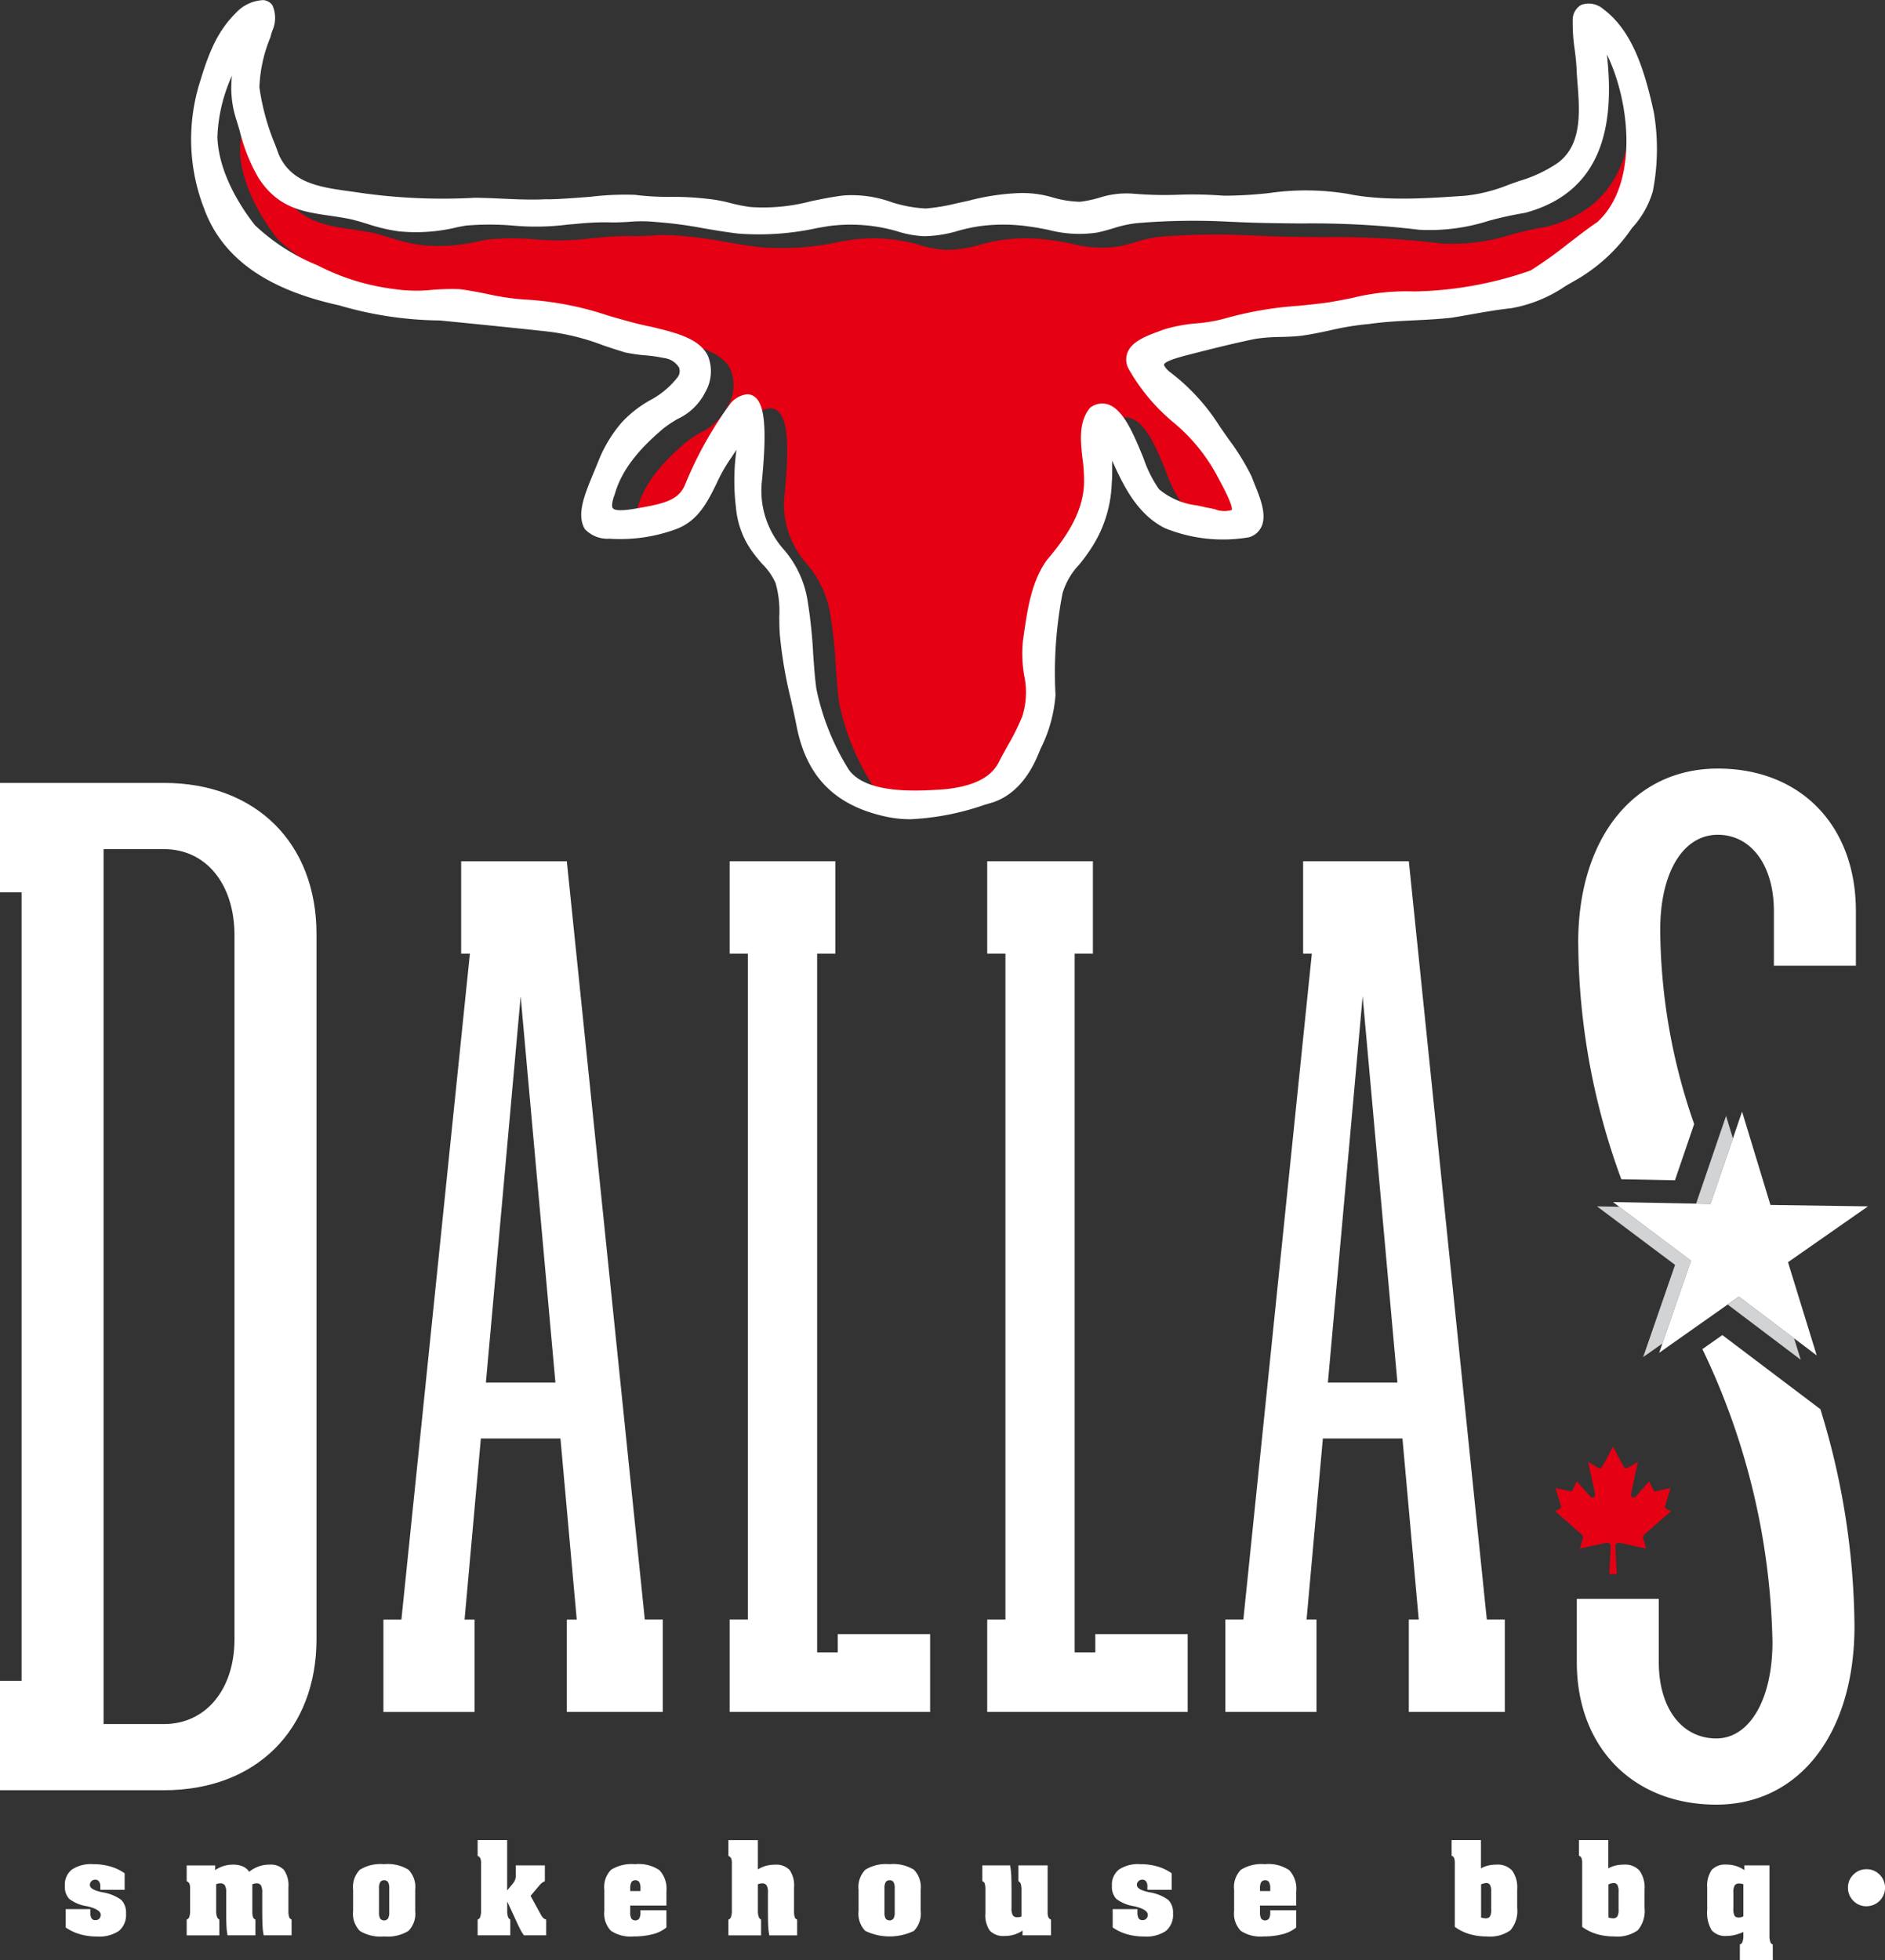 <svg id="Grupo_27" data-name="Grupo 27" xmlns="http://www.w3.org/2000/svg" xmlns:xlink="http://www.w3.org/1999/xlink" width="200" height="207.938" viewBox="0 0 200 207.938">
  <rect x="0" y="0" width="200" height="207.938" fill="#333333" stroke="none"/>
  <defs>
    <clipPath id="clip-path">
      <rect id="Rectángulo_19" data-name="Rectángulo 19" width="200" height="207.938" fill="none"/>
    </clipPath>
  </defs>
  <path id="Trazado_2095" data-name="Trazado 2095" d="M275.027,178.824l-3.18,9.309,1.534.029,2.373-6.947Z" transform="translate(-91.89 -60.447)" fill="#d1d3d4"/>
  <path id="Trazado_2096" data-name="Trazado 2096" d="M283.962,212.214l-5.857-4.427-1.191.838,7.746,5.855Z" transform="translate(-93.603 -70.237)" fill="#d1d3d4"/>
  <path id="Trazado_2097" data-name="Trazado 2097" d="M255.969,193.32l8.279,6.207-3.383,9.779,2.039-1.435,3.043-8.8-7.614-5.708Z" transform="translate(-86.523 -65.347)" fill="#d1d3d4"/>
  <g id="Grupo_26" data-name="Grupo 26">
    <g id="Grupo_25" data-name="Grupo 25" clip-path="url(#clip-path)">
      <path id="Trazado_2098" data-name="Trazado 2098" d="M249.694,238.45l-.463.2s2.712,2.377,2.781,2.443c.135.132.265.2.135.6s-.267.928-.267.928,2.517-.532,2.784-.6c.23-.024.483.066.483.33s-.153,2.982-.153,2.982h.793s-.154-2.715-.154-2.982.252-.354.487-.33c.264.066,2.781.6,2.781.6s-.132-.532-.264-.928,0-.463.132-.6c.066-.066,2.781-2.442,2.781-2.442l-.463-.2c-.264-.13-.2-.3-.132-.46.064-.2.532-1.779.532-1.779s-1.261.264-1.526.33c-.2.064-.264-.066-.33-.2s-.4-.857-.4-.857-1.39,1.583-1.456,1.647c-.265.2-.532,0-.465-.264,0-.264.729-3.426.729-3.426s-.8.46-1.06.592c-.2.132-.333.132-.465-.132-.135-.2-1.129-2.109-1.129-2.109s-.992,1.911-1.123,2.109c-.132.265-.265.265-.465.132-.265-.132-1.06-.592-1.06-.592s.73,3.162.73,3.426c.066.264-.2.463-.465.264-.066-.066-1.457-1.647-1.457-1.647s-.33.722-.4.854-.132.262-.33.2c-.267-.066-1.525-.33-1.525-.33s.465,1.578.532,1.779c.063.159.132.33-.132.46" transform="translate(-84.246 -78.352)" fill="#e50013"/>
      <path id="Trazado_2099" data-name="Trazado 2099" d="M177.222,27.726l-.077.016a36.393,36.393,0,0,0-3.756.823,20.627,20.627,0,0,1-7.427.958,95.262,95.262,0,0,0-12.5-.668c-2.3-.021-4.687-.042-7.054-.162l-.466-.015a71.115,71.115,0,0,0-9.935.144,12.309,12.309,0,0,0-2.471.541c-.514.152-1.044.31-1.7.452a12.805,12.805,0,0,1-5.2-.283c-.663-.13-1.348-.263-2.028-.351a18.764,18.764,0,0,0-5.305-.034,18.037,18.037,0,0,0-2.194.471,13.172,13.172,0,0,1-3.638.588,10.826,10.826,0,0,1-2.934-.538l-.283-.08a17.728,17.728,0,0,0-6.957-.451l-1.14.191a28.912,28.912,0,0,1-8.424.6c-1.243-.144-2.465-.353-3.646-.555a45.782,45.782,0,0,0-5.185-.682,15,15,0,0,0-2.747-.009c-.7.04-1.421.081-2.173.052A28.925,28.925,0,0,0,76.6,28.9q-.491.044-.98.083a26.638,26.638,0,0,1-5.819.1,29.63,29.63,0,0,0-5,.007l-.822.155a18.42,18.42,0,0,1-6.237.454,18.942,18.942,0,0,1-3.381-.8c-.545-.164-1.092-.33-1.65-.469-.8-.171-1.593-.288-2.362-.4-2.816-.412-5.476-.8-7.543-4.045a18.832,18.832,0,0,1-1.95-4.885c-.126-.428-.252-.858-.386-1.285a10.864,10.864,0,0,1-.45-4.625,17.043,17.043,0,0,0-1.548,6.524c.144,3.886,2.559,7.516,3.984,9.331a21.192,21.192,0,0,0,6.6,4.237,24.156,24.156,0,0,0,8.227,2.545,15.794,15.794,0,0,0,3.981.077,24.688,24.688,0,0,1,2.919-.07c.994.128,1.954.318,2.884.5a26.044,26.044,0,0,0,4.432.621,33.705,33.705,0,0,1,8.4,1.671c1.538.446,3.128.908,4.708,1.219l.258.062c2.343.578,4.766,1.174,5.653,3a4.419,4.419,0,0,1-.28,3.847,6.207,6.207,0,0,1-2.929,2.842,13.119,13.119,0,0,0-1.485.985c-2.87,2.4-4.523,4.631-5.193,7.008-.341.88-.324,1.331-.2,1.48.344.416,1.966.122,2.937-.053l.379-.068c2.138-.395,3.7-.8,4.339-2.363A40.277,40.277,0,0,1,92.884,48a2.708,2.708,0,0,1,1.8-1.008,1.29,1.29,0,0,1,.546.122c1.248.577,1.561,3.018,1.077,8.424l-.04.467a9.391,9.391,0,0,0,2.306,7.465,10.9,10.9,0,0,1,2.555,5.577,51.621,51.621,0,0,1,.562,5.4c.1,1.38.187,2.684.347,3.8a25.974,25.974,0,0,0,3.468,8.609c1.961,2.642,7.619,2.218,10.338,2.015,1.881-.226,4.539-.776,5.565-2.893.3-.6.618-1.163.933-1.726a24.164,24.164,0,0,0,1.524-3.054,8.437,8.437,0,0,0,.209-4.419,13.563,13.563,0,0,1-.118-3.7l.107-.727c.373-2.567.8-5.476,2.39-7.73,2.052-2.418,4.1-5.3,3.978-8.7a15.3,15.3,0,0,0-.152-2.052c-.211-1.816-.452-3.875.735-5.375l.068-.085.091-.059a2.05,2.05,0,0,1,1.781-.295c1.655.516,2.74,3.156,3.789,5.71a13.2,13.2,0,0,0,1.643,3.291,7.673,7.673,0,0,0,4.066,1.725c.324.072.65.144.972.222.3.039.6.111.9.181a2.766,2.766,0,0,0,1.787.074c.13-.487-.937-2.469-1.291-3.127-.124-.231-.238-.442-.331-.624a19.065,19.065,0,0,0-4.6-5.562,20.422,20.422,0,0,1-4.766-5.736,2.067,2.067,0,0,1-.058-1.7c.5-1.166,2.078-1.746,3.23-2.17.21-.078.407-.15.578-.219a16.67,16.67,0,0,1,3.528-.661,16.455,16.455,0,0,0,2.926-.5,37.711,37.711,0,0,1,7.849-1.357c1.053-.107,2.046-.208,3.027-.341.9-.132,1.82-.317,2.712-.5a23.669,23.669,0,0,1,6.592-.683,39.458,39.458,0,0,0,12.307-2.226,45.822,45.822,0,0,0,4.072-2.911c.933-.72,1.9-1.465,2.883-2.143l.073-.062c4.391-3.946,3.6-12.608,1.06-17.82.7,6.415.176,14.424-8.675,16.8" transform="translate(-13.004 -3.692)" fill="#e50013"/>
      <path id="Trazado_2100" data-name="Trazado 2100" d="M17.4,125.463H0v11.6H2.29V220.72H0v11.6H17.4c9.77,0,16.181-6.412,16.181-16.029v-74.8c0-9.618-6.411-16.029-16.181-16.029m7.48,90.831c0,5.343-3.053,9.007-7.48,9.007H10.991V132.485H17.4c4.427,0,7.48,3.663,7.48,9.159Z" transform="translate(0 -42.409)" fill="#fff"/>
      <path id="Trazado_2101" data-name="Trazado 2101" d="M80.91,228.255H91.095v-9.8h-1.91L80.91,138.016H69.7v9.8h.926l-7.267,70.644h-1.91v9.8h9.669v-9.8H70.061L71.79,199.25h8.444l1.729,19.208H80.91ZM72.324,193.32l3.688-40.98L79.7,193.32Z" transform="translate(-20.77 -46.652)" fill="#fff"/>
      <path id="Trazado_2102" data-name="Trazado 2102" d="M128.419,221.938h-2.191V147.813h1.934v-9.8H116.946v9.8h1.933v70.644h-1.933v9.8h21.27V220h-9.8Z" transform="translate(-39.53 -46.652)" fill="#fff"/>
      <path id="Trazado_2103" data-name="Trazado 2103" d="M169.7,221.938h-2.191V147.813h1.934v-9.8H158.231v9.8h1.933v70.644h-1.933v9.8H179.5V220h-9.8Z" transform="translate(-53.486 -46.652)" fill="#fff"/>
      <path id="Trazado_2104" data-name="Trazado 2104" d="M215.865,228.255H226.05v-9.8h-1.91l-8.274-80.442H204.65v9.8h.926l-7.267,70.644H196.4v9.8h9.669v-9.8h-1.053l1.729-19.208h8.444l1.729,19.208h-1.053Zm-8.587-34.935,3.688-40.98,3.689,40.98Z" transform="translate(-66.388 -46.652)" fill="#fff"/>
      <path id="Trazado_2105" data-name="Trazado 2105" d="M14.332,301.705h-.013q-1.268-.272-1.268-.763a.531.531,0,0,1,.166-.4.558.558,0,0,1,.4-.162.479.479,0,0,1,.4.185.844.844,0,0,1,.143.524v.365h2.581v-1.752a4.973,4.973,0,0,0-1.519-.723,6.583,6.583,0,0,0-1.838-.246,3.643,3.643,0,0,0-2.243.574,2.039,2.039,0,0,0-.743,1.722,1.883,1.883,0,0,0,.455,1.38,4.066,4.066,0,0,0,1.881.783q1.467.339,1.467.91a.567.567,0,0,1-.153.414.542.542,0,0,1-.405.156.465.465,0,0,1-.414-.189,1.207,1.207,0,0,1-.129-.653V303.5H10.483v1.945a5.119,5.119,0,0,0,1.516.72,6.4,6.4,0,0,0,1.8.243,3.744,3.744,0,0,0,2.336-.594,2.214,2.214,0,0,0,.75-1.848,1.9,1.9,0,0,0-.5-1.437,4.574,4.574,0,0,0-2.051-.819" transform="translate(-3.516 -100.98)" fill="#fff"/>
      <path id="Trazado_2106" data-name="Trazado 2106" d="M40.792,304.363a2.116,2.116,0,0,1-.076-.69v-2.449a2.855,2.855,0,0,0-.478-1.862,1.959,1.959,0,0,0-1.56-.554,3.332,3.332,0,0,0-1.115.192,3.471,3.471,0,0,0-1.009.565,1.51,1.51,0,0,0-.673-.565,2.563,2.563,0,0,0-1.039-.192,3.455,3.455,0,0,0-1,.146,3.166,3.166,0,0,0-.9.438v-.5h-3.02v1.673a.523.523,0,0,1,.285.252,1.306,1.306,0,0,1,.079.53V303.7a1.866,1.866,0,0,1-.089.653.427.427,0,0,1-.275.282v1.673h3.464v-1.673a.544.544,0,0,1-.259-.318,2.08,2.08,0,0,1-.079-.657v-2.774a1.4,1.4,0,0,1,.242-.073.993.993,0,0,1,.2-.021.544.544,0,0,1,.481.206,1.49,1.49,0,0,1,.143.784V303.4q0,1.42.033,1.977a6.334,6.334,0,0,0,.113.929h2.953v-1.673a.428.428,0,0,1-.255-.258,2.319,2.319,0,0,1-.07-.7v-2.787a1.84,1.84,0,0,1,.252-.073.888.888,0,0,1,.179-.021A.544.544,0,0,1,37.8,301a1.526,1.526,0,0,1,.139.784V303.4q0,1.42.037,1.977a6.561,6.561,0,0,0,.116.929h2.96v-1.673a.473.473,0,0,1-.262-.272" transform="translate(-10.115 -101.004)" fill="#fff"/>
      <path id="Trazado_2107" data-name="Trazado 2107" d="M59.885,298.738a4.164,4.164,0,0,0-2.578.59,2.631,2.631,0,0,0-.713,2.117V303.7a2.619,2.619,0,0,0,.713,2.114,4.185,4.185,0,0,0,2.578.587,4.2,4.2,0,0,0,2.582-.587,2.612,2.612,0,0,0,.717-2.114v-2.257a2.633,2.633,0,0,0-.714-2.117,4.18,4.18,0,0,0-2.585-.59m.544,5.083a1.326,1.326,0,0,1-.129.684.541.541,0,0,1-.836,0,1.369,1.369,0,0,1-.123-.687v-2.5a1.317,1.317,0,0,1,.126-.671.458.458,0,0,1,.418-.2.464.464,0,0,1,.418.193,1.314,1.314,0,0,1,.126.677Z" transform="translate(-19.13 -100.98)" fill="#fff"/>
      <path id="Trazado_2108" data-name="Trazado 2108" d="M83.259,302.775,82.17,300.79l.976-1.154a1.833,1.833,0,0,1,.258-.24,1.477,1.477,0,0,1,.285-.165v-1.672H80.6v1.015a1.539,1.539,0,0,1-.07.515,1.477,1.477,0,0,1-.242.4l-.6.73v-5.343H76.556v1.673a.555.555,0,0,1,.285.256,1.306,1.306,0,0,1,.079.534v5.017a1.923,1.923,0,0,1-.089.66.431.431,0,0,1-.275.289v1.672h3.463v-1.672a.542.542,0,0,1-.249-.312,2.175,2.175,0,0,1-.076-.664v-.943l1.115,2.41q.238.5.378.747a4.081,4.081,0,0,0,.285.434h2.356v-1.672a.692.692,0,0,1-.305-.166,1.33,1.33,0,0,1-.265-.365" transform="translate(-25.878 -99.675)" fill="#fff"/>
      <path id="Trazado_2109" data-name="Trazado 2109" d="M100.15,298.738a4.142,4.142,0,0,0-2.578.594,2.63,2.63,0,0,0-.713,2.113V303.7a2.65,2.65,0,0,0,.7,2.1,3.752,3.752,0,0,0,2.422.6,7.726,7.726,0,0,0,2.038-.243,3.661,3.661,0,0,0,1.427-.706v-1.832h-2.754v.2a1.326,1.326,0,0,1-.129.684.541.541,0,0,1-.836,0,1.369,1.369,0,0,1-.123-.687v-.69h3.843v-1.493a2.893,2.893,0,0,0-.733-2.256,3.927,3.927,0,0,0-2.565-.644m.544,2.854H99.606v-.272a1.317,1.317,0,0,1,.126-.671.458.458,0,0,1,.418-.2.464.464,0,0,1,.418.193,1.316,1.316,0,0,1,.126.677Z" transform="translate(-32.74 -100.98)" fill="#fff"/>
      <path id="Trazado_2110" data-name="Trazado 2110" d="M123.782,303.048a2.342,2.342,0,0,1-.07-.7V299.9a2.852,2.852,0,0,0-.478-1.861,1.966,1.966,0,0,0-1.566-.554,3.507,3.507,0,0,0-.933.122,3.3,3.3,0,0,0-.859.375v-3.1H116.75v1.673a.556.556,0,0,1,.286.256,1.3,1.3,0,0,1,.079.534v5.017a1.905,1.905,0,0,1-.09.66.431.431,0,0,1-.275.289v1.672h3.464v-1.672a.542.542,0,0,1-.258-.319,2.075,2.075,0,0,1-.079-.657v-2.774a1.429,1.429,0,0,1,.242-.073,1.03,1.03,0,0,1,.2-.02.542.542,0,0,1,.481.205,1.49,1.49,0,0,1,.143.784v1.619q0,1.42.033,1.978a6.4,6.4,0,0,0,.113.929h2.953v-1.672a.43.43,0,0,1-.256-.259" transform="translate(-39.464 -99.675)" fill="#fff"/>
      <path id="Trazado_2111" data-name="Trazado 2111" d="M140.9,298.738a4.167,4.167,0,0,0-2.579.59,2.633,2.633,0,0,0-.713,2.117V303.7a2.621,2.621,0,0,0,.713,2.114,5.962,5.962,0,0,0,5.16,0,2.612,2.612,0,0,0,.717-2.114v-2.257a2.631,2.631,0,0,0-.714-2.117,4.176,4.176,0,0,0-2.584-.59m.544,5.083a1.318,1.318,0,0,1-.13.684.541.541,0,0,1-.836,0,1.376,1.376,0,0,1-.123-.687v-2.5a1.316,1.316,0,0,1,.126-.671.458.458,0,0,1,.418-.2.465.465,0,0,1,.418.193,1.321,1.321,0,0,1,.126.677Z" transform="translate(-46.514 -100.98)" fill="#fff"/>
      <path id="Trazado_2112" data-name="Trazado 2112" d="M164.458,304.441a1.318,1.318,0,0,1-.083-.555v-4.957h-3.1V300.6a.519.519,0,0,1,.252.308,2.255,2.255,0,0,1,.073.667v2.774a.927.927,0,0,1-.2.06,1.222,1.222,0,0,1-.233.02.545.545,0,0,1-.484-.2,1.476,1.476,0,0,1-.14-.773v-1.62q0-1.393-.036-1.954a7.27,7.27,0,0,0-.117-.952h-2.946V300.6a.425.425,0,0,1,.256.256,2.336,2.336,0,0,1,.07.706V304a2.86,2.86,0,0,0,.478,1.861,1.979,1.979,0,0,0,1.573.554,3.467,3.467,0,0,0,1-.142,3.221,3.221,0,0,0,.892-.428v.5h3.02l-.007-1.673a.49.49,0,0,1-.269-.235" transform="translate(-53.22 -101.045)" fill="#fff"/>
      <path id="Trazado_2113" data-name="Trazado 2113" d="M182.15,301.705h-.013q-1.268-.272-1.268-.763a.533.533,0,0,1,.165-.4.56.56,0,0,1,.406-.162.479.479,0,0,1,.4.185.844.844,0,0,1,.142.524v.365h2.582v-1.752a4.973,4.973,0,0,0-1.519-.723,6.585,6.585,0,0,0-1.839-.246,3.643,3.643,0,0,0-2.243.574,2.039,2.039,0,0,0-.743,1.722,1.883,1.883,0,0,0,.455,1.38,4.07,4.07,0,0,0,1.881.783q1.467.339,1.467.91a.567.567,0,0,1-.153.414.54.54,0,0,1-.4.156.466.466,0,0,1-.415-.189,1.213,1.213,0,0,1-.129-.653V303.5H178.3v1.945a5.123,5.123,0,0,0,1.517.72,6.391,6.391,0,0,0,1.8.243,3.744,3.744,0,0,0,2.336-.594,2.213,2.213,0,0,0,.749-1.848,1.9,1.9,0,0,0-.5-1.437,4.571,4.571,0,0,0-2.051-.819" transform="translate(-60.243 -100.98)" fill="#fff"/>
      <path id="Trazado_2114" data-name="Trazado 2114" d="M201.094,298.738a4.146,4.146,0,0,0-2.579.594,2.632,2.632,0,0,0-.713,2.113V303.7a2.65,2.65,0,0,0,.7,2.1,3.751,3.751,0,0,0,2.422.6,7.73,7.73,0,0,0,2.038-.243,3.653,3.653,0,0,0,1.427-.706v-1.832h-2.754v.2a1.318,1.318,0,0,1-.13.684.541.541,0,0,1-.836,0,1.376,1.376,0,0,1-.123-.687v-.69h3.843v-1.493a2.893,2.893,0,0,0-.733-2.256,3.928,3.928,0,0,0-2.565-.644m.544,2.854h-1.089v-.272a1.316,1.316,0,0,1,.126-.671.458.458,0,0,1,.418-.2.465.465,0,0,1,.418.193,1.323,1.323,0,0,1,.126.677Z" transform="translate(-66.861 -100.98)" fill="#fff"/>
      <path id="Trazado_2115" data-name="Trazado 2115" d="M237.423,297.48a3.778,3.778,0,0,0-.86.089,3.372,3.372,0,0,0-.786.3v-2.993h-3.113v1.659a.475.475,0,0,1,.266.246,1.617,1.617,0,0,1,.073.583v6.716a5.055,5.055,0,0,0,1.536.76,6.336,6.336,0,0,0,1.836.256,3.749,3.749,0,0,0,2.531-.657,3.163,3.163,0,0,0,.714-2.382V300.1a3.051,3.051,0,0,0-.534-1.988,2.057,2.057,0,0,0-1.662-.634m-.558,4.752a1.417,1.417,0,0,1-.136.75.534.534,0,0,1-.468.193,1.337,1.337,0,0,1-.209-.02,2.067,2.067,0,0,1-.262-.067v-3.518c.013,0,.04-.013.08-.026a1.6,1.6,0,0,1,.451-.112.451.451,0,0,1,.418.205,1.446,1.446,0,0,1,.126.71Z" transform="translate(-78.646 -99.675)" fill="#fff"/>
      <path id="Trazado_2116" data-name="Trazado 2116" d="M257.836,297.48a3.782,3.782,0,0,0-.86.089,3.372,3.372,0,0,0-.786.3v-2.993h-3.113v1.659a.475.475,0,0,1,.266.246,1.617,1.617,0,0,1,.073.583v6.716a5.055,5.055,0,0,0,1.536.76,6.336,6.336,0,0,0,1.836.256,3.752,3.752,0,0,0,2.531-.657,3.166,3.166,0,0,0,.714-2.382V300.1a3.051,3.051,0,0,0-.534-1.988,2.057,2.057,0,0,0-1.662-.634m-.558,4.752a1.417,1.417,0,0,1-.136.75.534.534,0,0,1-.468.193,1.336,1.336,0,0,1-.209-.02,2.067,2.067,0,0,1-.262-.067v-3.518c.013,0,.04-.013.08-.026a1.6,1.6,0,0,1,.451-.112.451.451,0,0,1,.418.205,1.446,1.446,0,0,1,.126.71Z" transform="translate(-85.546 -99.675)" fill="#fff"/>
      <path id="Trazado_2117" data-name="Trazado 2117" d="M280.323,307a1.974,1.974,0,0,1-.09-.667v-7.446h-2.66v.5a3.328,3.328,0,0,0-.9-.439,3.381,3.381,0,0,0-.992-.145,1.958,1.958,0,0,0-1.573.563,2.988,2.988,0,0,0-.479,1.918v2.31a3.64,3.64,0,0,0,.475,2.177,1.928,1.928,0,0,0,1.6.6,3.673,3.673,0,0,0,.876-.11,4.81,4.81,0,0,0,.884-.308v.352a2,2,0,0,1-.087.69.452.452,0,0,1-.285.285v1.66h3.5l-.007-1.66a.407.407,0,0,1-.263-.281m-2.856-2.711a1.016,1.016,0,0,1-.242.1,1,1,0,0,1-.236.029.526.526,0,0,1-.454-.175,1.684,1.684,0,0,1-.129-.839v-1.619a1.493,1.493,0,0,1,.138-.773.547.547,0,0,1,.485-.2,1.22,1.22,0,0,1,.216.02,1.507,1.507,0,0,1,.222.06Z" transform="translate(-92.493 -101.004)" fill="#fff"/>
      <path id="Trazado_2118" data-name="Trazado 2118" d="M299.545,300.114a1.886,1.886,0,0,0-1.384-.574,1.909,1.909,0,0,0-1.393.571,1.877,1.877,0,0,0-.577,1.387,1.911,1.911,0,0,0,.57,1.393,1.876,1.876,0,0,0,1.388.577,1.966,1.966,0,0,0,1.4-3.354" transform="translate(-100.119 -101.251)" fill="#fff"/>
      <path id="Trazado_2119" data-name="Trazado 2119" d="M278.571,221.807l-3.851-2.911-6.551-4.952-2.117,1.49a74.908,74.908,0,0,1,7.436,31.073c0,6.106-2.443,10.228-5.954,10.228-3.664,0-6.107-3.205-6.107-8.09v-6.717h-8.7v6.717c0,9.006,5.953,15.112,14.808,15.112s14.655-7.633,14.655-18.929a79.511,79.511,0,0,0-3.618-23.021" transform="translate(-85.427 -72.318)" fill="#fff"/>
      <path id="Trazado_2120" data-name="Trazado 2120" d="M252.958,141.628a73.583,73.583,0,0,0,4.57,25.1l5.69.108,2.038-5.966a63.409,63.409,0,0,1-3.6-20.612c0-6.107,2.443-10.075,6.107-10.075,3.511,0,5.953,3.205,5.953,8.091v5.8h8.7v-5.8c0-9.007-5.8-15.113-14.655-15.113s-14.808,7.327-14.808,18.471" transform="translate(-85.505 -41.63)" fill="#fff"/>
      <path id="Trazado_2121" data-name="Trazado 2121" d="M275.237,188.038l-3.011-9.9-.972,2.845-2.374,6.946-1.534-.029-8.812-.166.665.5,7.613,5.709-3.043,8.8-.34.981L270.7,198.6l1.19-.838,5.857,4.427,2.4,1.812-3.049-9.888,8.485-5.923Z" transform="translate(-87.391 -60.215)" fill="#fff"/>
      <path id="Trazado_2122" data-name="Trazado 2122" d="M183.525,24.178a9.82,9.82,0,0,0,2.2-3.888,23.288,23.288,0,0,0,.137-8.2l-.027-.16C184.893,7.612,183.6,3.295,180.487.98a2.36,2.36,0,0,0-2.341-.47,1.806,1.806,0,0,0-.919,1.665,19.114,19.114,0,0,0,.212,3.11,25,25,0,0,1,.222,2.585l.058.762c.252,3.172.538,6.765-2.12,8.677a14.51,14.51,0,0,1-4.047,1.891c-.5.175-1,.349-1.461.53a16.856,16.856,0,0,1-4.288,1.035l-.287.019c-3.7.255-8.3.573-12.116-.211a27.123,27.123,0,0,0-8.383-.092,44.285,44.285,0,0,1-4.818.279,41.877,41.877,0,0,0-4.813-.1,39.22,39.22,0,0,1-4.7-.106,9.319,9.319,0,0,0-3.727.434,12.838,12.838,0,0,1-2.016.418,11.294,11.294,0,0,1-2.864-.453,11.359,11.359,0,0,0-3.509-.474,24.81,24.81,0,0,0-5.451.816l-.137.031c-.374.077-.745.159-1.11.24a20.993,20.993,0,0,1-3.25.549h-.04a13.79,13.79,0,0,1-3.7-.694,12.416,12.416,0,0,0-5.046-.684c-1.14.138-2.282.373-3.388.6a19.777,19.777,0,0,1-6.473.623,16.39,16.39,0,0,1-2.077-.41,15.63,15.63,0,0,0-2.627-.474,31.8,31.8,0,0,0-3.754-.194,27.251,27.251,0,0,1-3.777-.213,30.849,30.849,0,0,0-4.752.207c-1.849.144-3.764.29-4.742.261-1.518.077-3.079.007-4.588-.062-.954-.043-1.94-.087-2.927-.094a62.1,62.1,0,0,1-11.959-.5c-.406-.063-.82-.12-1.235-.177-3.218-.442-6.258-.86-7.609-3.933l-.355-.97a24.772,24.772,0,0,1-1.691-6.133,15.24,15.24,0,0,1,1.164-5.3l.019-.066c.043-.178.1-.37.159-.569A3.317,3.317,0,0,0,39.263.56a1.3,1.3,0,0,0-.974-.55A4.22,4.22,0,0,0,35.37,1.39c-1.888,1.864-2.835,4.121-3.751,7.159a20.289,20.289,0,0,0,.39,13.562c1.9,5.224,6.6,8.59,14.336,10.282a38.884,38.884,0,0,0,10.573,1.6h.087c4.532.446,8.089.81,10.909,1.116a24.454,24.454,0,0,1,6.455,1.53c.762.256,1.519.51,2.316.745a16.706,16.706,0,0,0,2.136.31,15.572,15.572,0,0,1,1.989.287,2.169,2.169,0,0,1,1.591,1,1.06,1.06,0,0,1-.139,1.023,9.042,9.042,0,0,1-2.943,2.461,12.291,12.291,0,0,0-2.968,2.32A14.431,14.431,0,0,0,73.815,49c-.149.369-.3.734-.448,1.092-1,2.41-1.863,4.491-.957,6.032a3.313,3.313,0,0,0,2.613,1.023A17.168,17.168,0,0,0,82.1,56.129c2.34-.871,3.34-2.909,4.307-4.879a16.587,16.587,0,0,1,1.587-2.768q.27-.421.505-.759a23.547,23.547,0,0,0-.056,6.1,9.331,9.331,0,0,0,1.668,4.6,15.135,15.135,0,0,0,1.148,1.427,6.734,6.734,0,0,1,1.388,2,10.823,10.823,0,0,1,.394,3.548c.005.678.011,1.38.07,2.051a46.518,46.518,0,0,0,1.162,6.746c.216.973.441,1.98.63,2.964,1.072,5.28,4.065,8.287,9.414,9.463a12.337,12.337,0,0,0,2.675.284,27.825,27.825,0,0,0,7.813-1.524l.911-.268c2.121-.721,3.759-2.49,4.866-5.248l.205-.484a15.132,15.132,0,0,0,1.562-5.659,44.1,44.1,0,0,1,.75-10.806,7.516,7.516,0,0,1,1.738-2.993,18.481,18.481,0,0,0,1.146-1.532,13.416,13.416,0,0,0,2.335-7.188c.048-.444.046-1.077.044-1.748,0-.173,0-.375,0-.586,1.218,2.716,2.662,5.667,5.573,7.149a16.366,16.366,0,0,0,8.912.981l.117-.032a2.1,2.1,0,0,0,1.252-1.127c.555-1.25-.138-2.981-.7-4.372-.121-.3-.236-.589-.348-.9a25.238,25.238,0,0,0-2.458-3.991c-.362-.513-.724-1.025-1.045-1.512a21.7,21.7,0,0,0-5.275-5.675c-.466-.421-.535-.665-.523-.718.085-.359,1.546-.757,2.145-.921,2.447-.631,5.046-1.29,7.521-1.8a18.561,18.561,0,0,1,2.692-.206c.7-.019,1.426-.04,2.19-.127,1.022-.138,2.063-.36,3.07-.574a29.292,29.292,0,0,1,4.1-.672c1.656-.237,3.177-.31,4.786-.389,1.26-.061,2.563-.124,3.99-.277.664-.108,1.331-.225,2-.344,1.422-.252,2.892-.512,4.339-.667a14.716,14.716,0,0,0,5.731-2.333c.324-.19.648-.38.951-.551a18.048,18.048,0,0,0,6.137-5.629m-3.806-.544c-.983.678-1.949,1.423-2.882,2.143a45.79,45.79,0,0,1-4.073,2.911,39.454,39.454,0,0,1-12.307,2.226,23.672,23.672,0,0,0-6.592.683c-.89.179-1.812.363-2.711.5-.982.133-1.976.234-3.029.341a37.713,37.713,0,0,0-7.848,1.357,16.464,16.464,0,0,1-2.927.5,16.627,16.627,0,0,0-3.528.66c-.171.07-.368.142-.579.219-1.151.424-2.729,1-3.23,2.17a2.069,2.069,0,0,0,.058,1.7,20.433,20.433,0,0,0,4.766,5.736,19.054,19.054,0,0,1,4.6,5.562c.093.181.208.393.331.624.354.658,1.422,2.64,1.291,3.127a2.766,2.766,0,0,1-1.787-.074c-.3-.07-.605-.142-.9-.181-.322-.078-.649-.15-.973-.222a7.677,7.677,0,0,1-4.065-1.726,13.138,13.138,0,0,1-1.643-3.291c-1.05-2.554-2.134-5.195-3.789-5.71a2.053,2.053,0,0,0-1.782.295l-.09.059-.068.085c-1.187,1.5-.947,3.559-.735,5.375a15.413,15.413,0,0,1,.152,2.052c.12,3.4-1.926,6.286-3.978,8.7-1.593,2.254-2.016,5.163-2.39,7.73l-.106.727a13.536,13.536,0,0,0,.117,3.7,8.423,8.423,0,0,1-.209,4.419,24.165,24.165,0,0,1-1.524,3.054c-.314.563-.63,1.131-.933,1.727-1.026,2.116-3.683,2.666-5.564,2.892-2.719.2-8.377.627-10.338-2.015a25.963,25.963,0,0,1-3.469-8.609c-.16-1.119-.25-2.423-.346-3.8a51.637,51.637,0,0,0-.563-5.4A10.9,10.9,0,0,0,93.526,58.3a9.388,9.388,0,0,1-2.306-7.465l.04-.467c.485-5.406.172-7.847-1.077-8.424a1.29,1.29,0,0,0-.545-.122,2.708,2.708,0,0,0-1.8,1.008,40.261,40.261,0,0,0-4.8,8.6c-.635,1.568-2.2,1.968-4.339,2.363l-.379.068c-.97.175-2.593.469-2.936.053-.122-.148-.138-.6.2-1.48.67-2.376,2.323-4.605,5.193-7.007a13.1,13.1,0,0,1,1.485-.986,6.2,6.2,0,0,0,2.929-2.842,4.414,4.414,0,0,0,.28-3.847c-.886-1.825-3.309-2.422-5.653-3l-.258-.063c-1.579-.312-3.17-.773-4.708-1.219a33.7,33.7,0,0,0-8.4-1.671,26.063,26.063,0,0,1-4.432-.621c-.929-.185-1.889-.375-2.883-.5a24.823,24.823,0,0,0-2.919.07,15.792,15.792,0,0,1-3.981-.077,24.163,24.163,0,0,1-8.228-2.545,21.176,21.176,0,0,1-6.6-4.237c-1.426-1.815-3.839-5.445-3.984-9.331a17.031,17.031,0,0,1,1.548-6.524,10.863,10.863,0,0,0,.449,4.625c.135.427.26.857.386,1.285a18.871,18.871,0,0,0,1.951,4.886c2.067,3.244,4.727,3.633,7.543,4.045.769.113,1.566.229,2.363.4.557.139,1.1.3,1.65.469a18.936,18.936,0,0,0,3.38.8,18.437,18.437,0,0,0,6.237-.455l.822-.155a29.629,29.629,0,0,1,5-.007,26.638,26.638,0,0,0,5.819-.1c.326-.025.653-.054.98-.083a28.936,28.936,0,0,1,3.388-.159c.751.029,1.474-.012,2.173-.052a14.992,14.992,0,0,1,2.747.009,45.743,45.743,0,0,1,5.185.682c1.182.2,2.4.41,3.646.555a28.916,28.916,0,0,0,8.425-.6l1.139-.191a17.72,17.72,0,0,1,6.958.452l.283.079a10.817,10.817,0,0,0,2.934.538,13.172,13.172,0,0,0,3.638-.588,18.081,18.081,0,0,1,2.194-.471,18.769,18.769,0,0,1,5.306.034c.679.087,1.364.221,2.027.351a12.8,12.8,0,0,0,5.2.283c.653-.142,1.184-.3,1.7-.452a12.288,12.288,0,0,1,2.47-.541,71.006,71.006,0,0,1,9.934-.144l.466.015c2.367.118,4.75.14,7.055.161a95.274,95.274,0,0,1,12.5.668,20.609,20.609,0,0,0,7.426-.958,36.392,36.392,0,0,1,3.756-.823l.077-.016c8.852-2.379,9.376-10.388,8.675-16.8,2.538,5.212,3.33,13.874-1.06,17.82Z" transform="translate(-10.359 0)" fill="#fff"/>
    </g>
  </g>
</svg>
